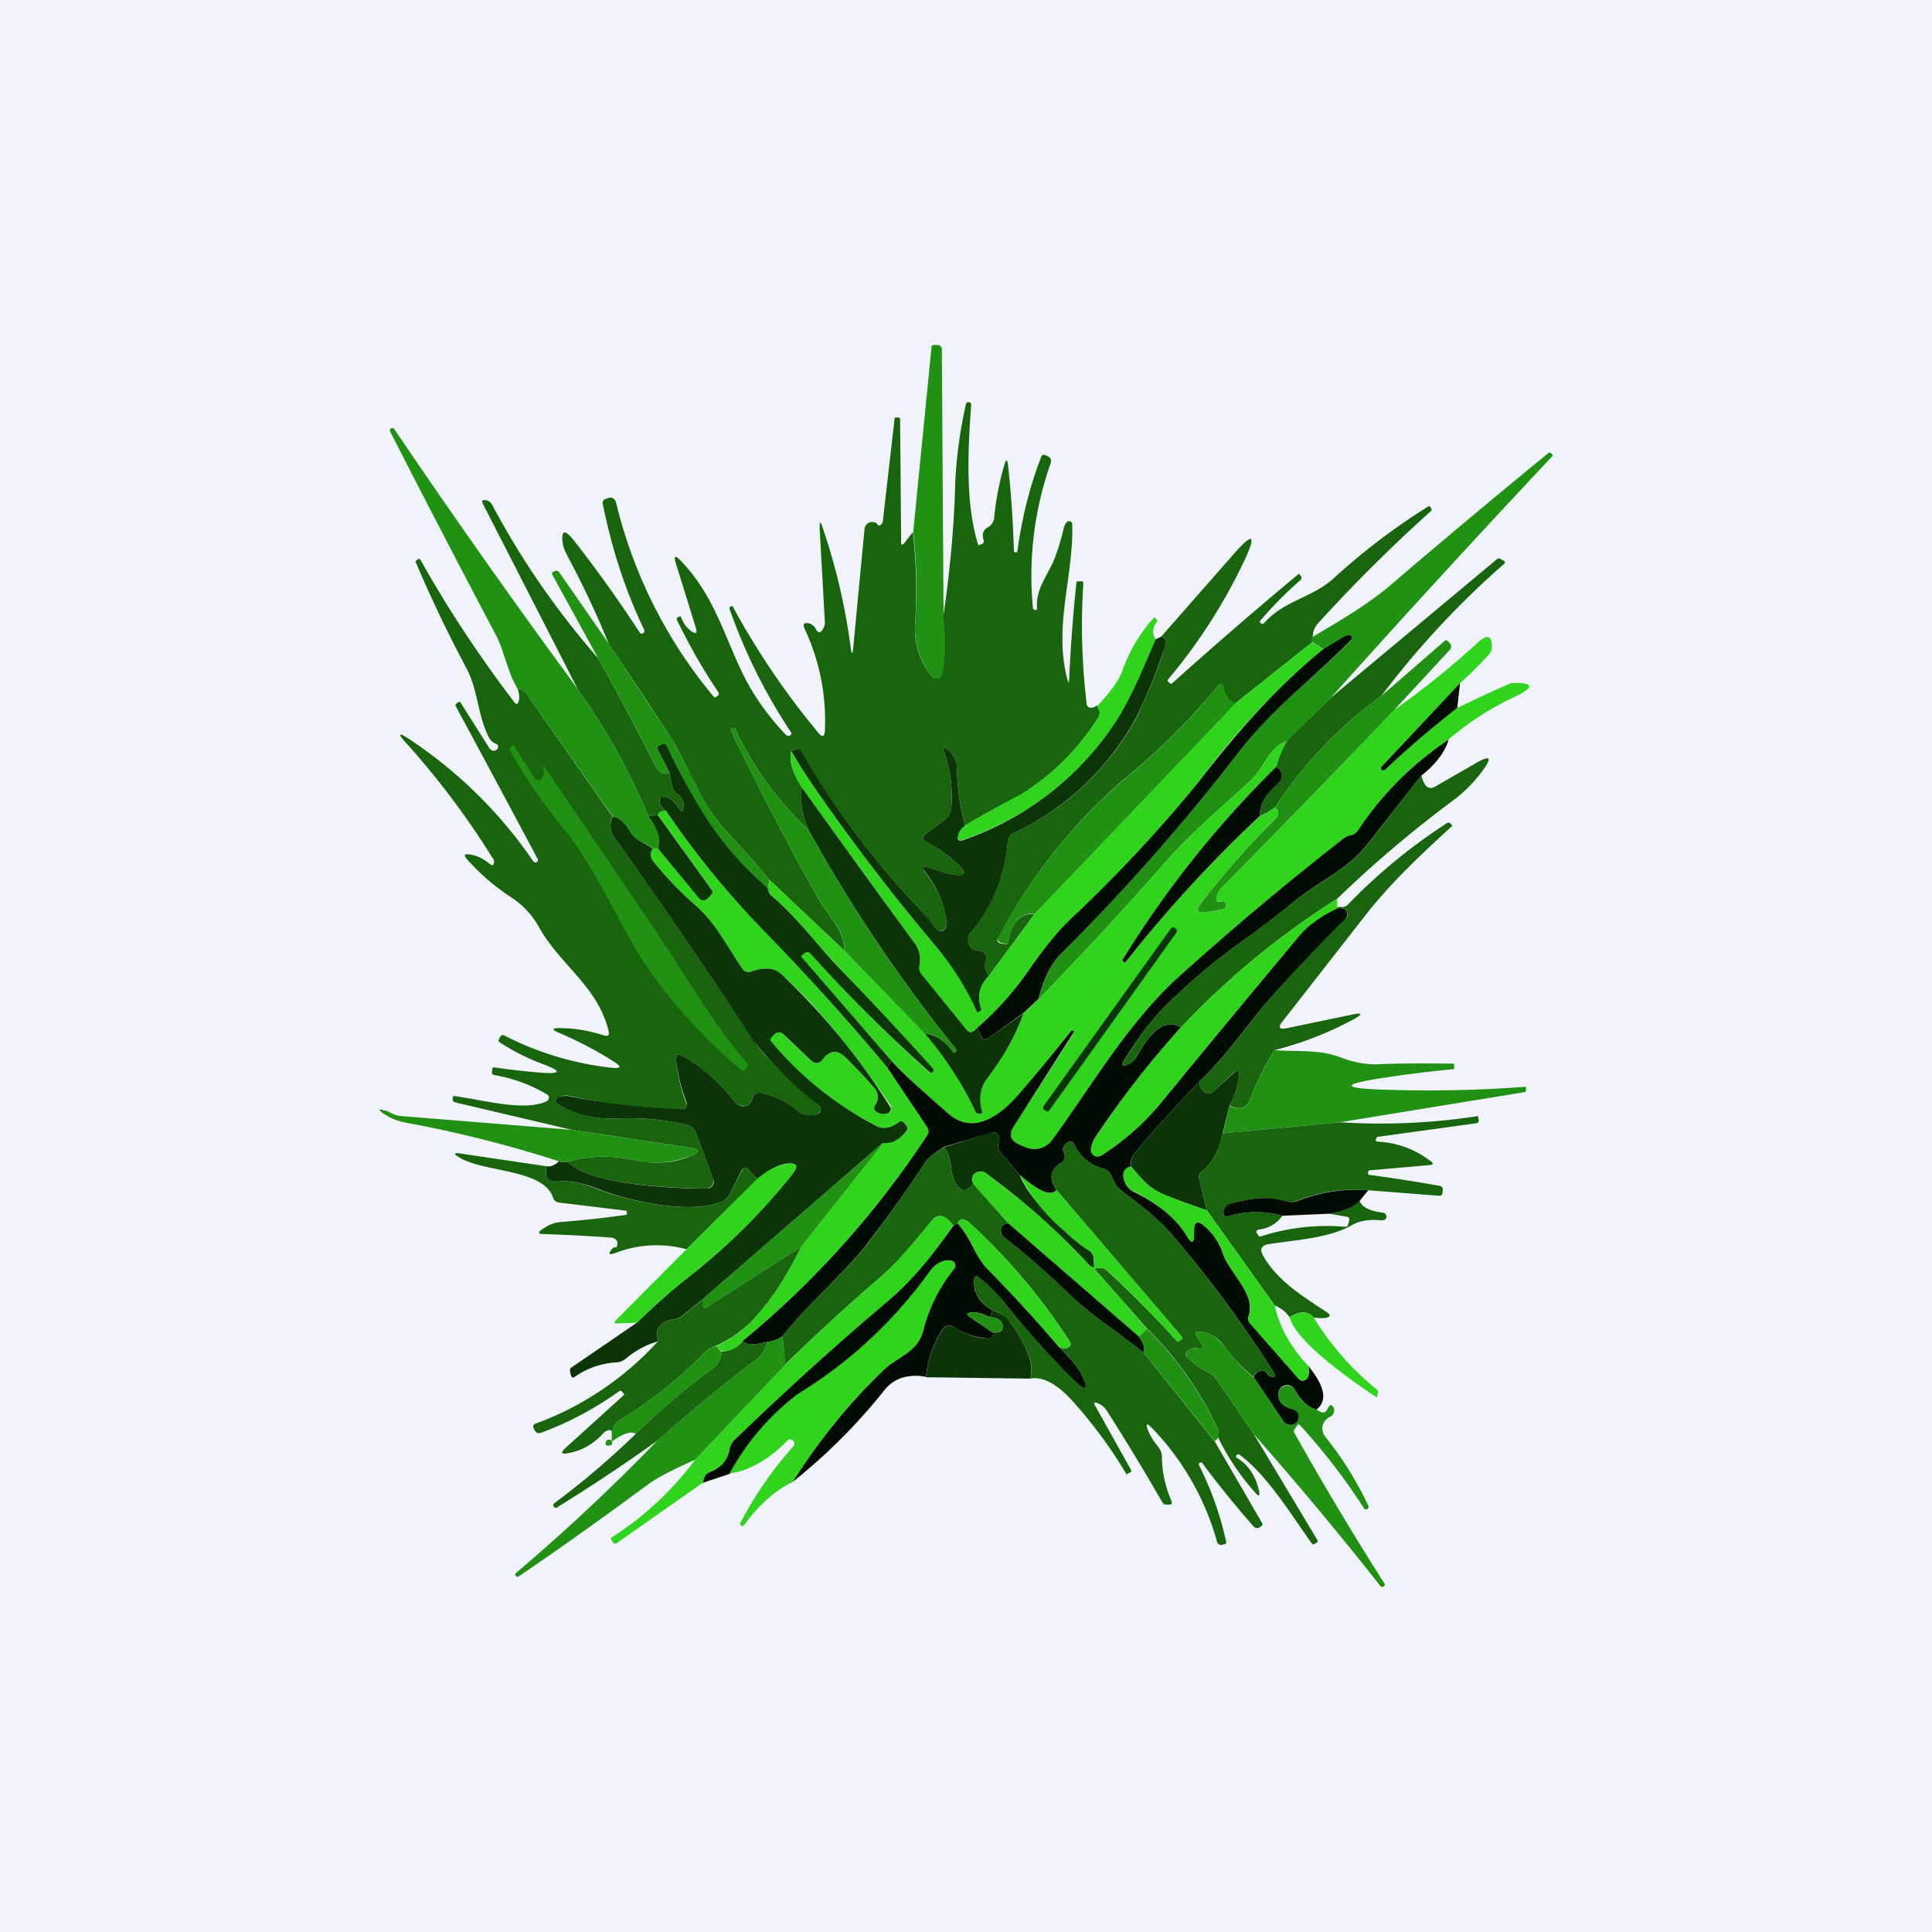 <svg width="56" height="56" viewBox="0 0 56 56" xmlns="http://www.w3.org/2000/svg"><path fill="#F0F3FA" d="M0 0h56v56H0z"/><path d="M27.35 17.89c.06.56.07 1 .03 1.3-.07.62-.26.66-.57.12a2.2 2.2 0 0 1-.28-1.27c.06-.86.04-1.74-.06-2.62l.53-5.35c0-.05.03-.07.08-.07h.1a.12.12 0 0 1 .12.12l.05 7.77Z" fill="#219113"/><path d="m31.8 20.46.05.11c.04.08.03.15-.02.23a7 7 0 0 1-2.25 2.24 32 32 0 0 0-1.61.89 7.16 7.16 0 0 1-.23-1.65.7.7 0 0 0-.27-.55c-.13-.1-.16-.08-.1.08.19.53.25 1.08.2 1.64a.44.44 0 0 1-.2.32l-.52.39c-.14.1-.13.19.02.26.3.15.58.34.84.58.36.33.3.44-.17.33-.21-.05-.42-.1-.63-.18-.18-.07-.21-.02-.1.13.36.45.57.94.63 1.48a.2.2 0 0 1-.1.2.12.12 0 0 1-.13.02.41.41 0 0 1-.16-.15c-.1-.14-.22-.3-.39-.48a23.87 23.87 0 0 1-3.45-4.6c-.04-.06-.13-.05-.27.03-.08.24.02.59.3 1.04-.05.44.02.85.2 1.24a9.42 9.42 0 0 1-2.12-2.92c-.02-.04-.05-.05-.1-.03-.03.02-.04.04-.03.08a86.05 86.05 0 0 0 2.43 4.68c.14.26.32.53.52.8.22.3.33.58.33.88L22.3 25.5c-.35-.42-.72-.85-1.11-1.26-.4-.41-.72-.87-.96-1.36-.4-.8-.65-1.3-.76-1.46-.6-.93-1.21-1.84-1.82-2.75-.34-.83-.71-1.63-1.12-2.4-.13-.24-.2-.4-.21-.47-.07-.44.04-.48.31-.14.67.85 1.3 1.74 1.91 2.67.03.04.06.05.1.02.04-.02.05-.05.03-.1-.53-1.1-.93-2.31-1.2-3.65a.11.11 0 0 1 .07-.13l.07-.03c.13-.04.21 0 .25.14a13.84 13.84 0 0 0 2.84 5.63h.04l.06-.04c.04-.03.04-.07.02-.11-.45-.66-.84-1.36-1.2-2.09-.01-.04 0-.06.03-.08l.08-.03c.06.18.16.33.3.43.14.1.19.07.14-.09l-.58-1.87c-.07-.22-.02-.25.14-.08.96 1 1.23 2.1 1.8 3.28.3.61.71 1.2 1.25 1.77.04.03.07.04.12.02l.02-.02c.02-.02.03-.04.01-.07a16.1 16.1 0 0 1-1.78-3.57c-.02-.04 0-.07.03-.08.04-.02.06-.01.07.02a22.4 22.4 0 0 0 2.47 3.64c.11.14.18.12.19-.06a6.27 6.27 0 0 0-.59-2.96c-.06-.13-.02-.18.13-.15a.3.3 0 0 1 .19.15c.07.14.15.14.22 0a.33.33 0 0 0 .05-.18l-.15-2.68c-.01-.27.02-.28.1-.02a18 18 0 0 1 .8 3.45c.03.18.05.18.07 0l.33-3.47a.22.22 0 0 1 .28-.18c.04 0 .08.03.1.07.03.03.06.03.09 0a.15.15 0 0 0 .06-.11l.34-2.96c0-.03.02-.04.04-.04h.08c.03.01.04.03.04.05l.03 3.53c0 .13.03.14.11.04l.23-.3c.1.87.12 1.75.07 2.61-.04.48.06.9.27 1.27.31.54.5.5.57-.11a6.6 6.6 0 0 0-.03-1.31c.18-1.22.3-2.43.34-3.63.02-.86.13-1.7.32-2.54.01-.04.04-.06.08-.05.05 0 .07.03.07.08-.09 1.23-.18 2.83.2 4.04 0 .01.01.02.03.02l.07-.03c.06-.02.08-.06.06-.12-.06-.16-.01-.29.13-.37a.36.36 0 0 0 .18-.3 8 8 0 0 1 .29-1.5c.05-.18.09-.18.11.02.09.8.14 1.62.17 2.46 0 .04.01.05.05.05.03 0 .05-.01.05-.04.13-.94.35-1.85.69-2.73.02-.05.06-.07.11-.05l.09.04a.15.15 0 0 1 .08.18 9.78 9.78 0 0 0-.52 4.21c0 .04.03.06.07.06.04 0 .06-.02.05-.05-.05-.6.36-1 .54-1.53a6.5 6.5 0 0 0 .24-.82c.06-.16.12-.2.2-.16a.1.1 0 0 1 .04.08c.04 1.51-.55 2.97-.14 4.5.03.1.04.1.05-.01.04-.9.11-1.84.21-2.8 0-.03.02-.04.04-.04h.08c.06-.01.08.01.08.07a19 19 0 0 0 .1 3.5c.01.05.04.07.08.09.05.02.12 0 .21-.06Z" fill="#18650E"/><path d="M16.76 20a18.3 18.3 0 0 1 2.03 3.65c.3.39.39.7.28.94a.36.36 0 0 1-.14 0l-.44-.25a.55.55 0 0 1-.2-.2.98.98 0 0 0-.53-.48l-2.51-3.56a.3.3 0 0 0-.17-.12l-.08-.02c-.3-.5-.38-1.1-.64-1.58a461.94 461.94 0 0 1-3.05-5.87c-.02-.04-.01-.07.02-.09.04-.02.07-.02.1.02a235.8 235.8 0 0 0 5.33 7.55Zm21.82.22-1.27 1.26c-.23.07-.43.25-.6.53-.18.29-.34.5-.47.62-.83.78-1.69 1.48-2.44 2.34-1.2 1.36-2.43 2.69-3.7 4 .15-.6.37-1.04.64-1.31a59 59 0 0 0 5.16-5.85c.99-1.3 2.18-2.14 3.28-3.27a.06.06 0 0 0 .01-.05c0-.05-.03-.08-.1-.08-.04 0-.1.01-.13.04l-.6.36-.33-.2c0-.08 0-.13.02-.15.77-.46 1.54-.9 2.22-1.47a274.6 274.6 0 0 1 4.6-3.85c.04-.03.07-.02.1.01.04.03.04.07 0 .1-2.16 2.3-4.29 4.62-6.39 6.97Z" fill="#219113"/><path d="M17.32 19.05c.56.99 1.1 2.01 1.64 3.08.14.28.28.36.44.25l.08.4c.02.1.07.17.15.23.14.1.2.22.18.38-.02.16-.07.17-.14.03a.62.62 0 0 0-.38-.32c-.14-.04-.2.01-.17.15.01.08.07.17.18.25-.12 0-.2.05-.23.13l-.28.02A18.3 18.3 0 0 0 16.76 20L14 14.61c-.05-.1-.02-.13.09-.11.08.01.15.07.2.18a23.52 23.52 0 0 0 3.02 4.37Zm20.73-.59c-.02.02-.02.07-.02.16l-2.23 1.77c-.18-.06-.3-.22-.34-.46-.02-.13-.08-.14-.16-.04-.83 1-1.73 1.89-2.69 2.67a15.57 15.57 0 0 0-3.7 4.68.1.1 0 0 0 .07.1l.16.03c.05 0 .08-.01.09-.07.08-.56.34-.83.76-.81l-1.33 1.8-.07-.15a.32.32 0 0 1-.02-.28.22.22 0 0 0-.01-.2.2.2 0 0 0-.17-.1c-.18 0-.28-.1-.32-.25a.31.31 0 0 1 .06-.27c.65-.8 1-1.68 1.08-2.62a.3.3 0 0 1 .17-.27 7.85 7.85 0 0 0 3.6-3.42c.32-.7.59-1.34.78-1.95.06-.19.03-.3-.1-.33l2.17-2.47c.48-.53.57-.47.28.18a15.92 15.92 0 0 1-2.25 3.53.05.05 0 0 0 0 .07l.07.06h.03a126.37 126.37 0 0 1 3.69-3.19l.05.06c.04.04.03.09-.01.13-.42.36-.8.75-1.16 1.17-.02.02-.02.05.01.07.03.03.07.03.1 0 .6-.67 1.38-.72 2.02-1.3a18.77 18.77 0 0 1 2.77-2.1l.05.07.02.05-.03.04a45.66 45.66 0 0 0-3.26 3.24.6.6 0 0 0-.16.4ZM15 19.96l.08.02a.3.3 0 0 1 .17.12l2.5 3.56c-.09.23-.07.45.07.63 1.33 1.86 2.67 3.83 4.04 5.9.23.35.85.97 1.87 1.85a.15.15 0 0 1 .05.16l-.05.07a.16.16 0 0 1-.08.04l-.12.02a.48.48 0 0 1-.4-.11c-.3-.27-.64-.44-1.04-.54-.15-.03-.25.03-.29.17-.04.16-.14.23-.3.2a.33.33 0 0 1-.2-.11c-.45-.57-.95-1-1.5-1.33-.15-.08-.22-.04-.2.13a4.64 4.64 0 0 0 .31 1.28.16.16 0 0 1-.16.14c-1.1-.04-2.2-.17-3.27-.4a.38.38 0 0 0-.14 0 16.57 16.57 0 0 0-.2.07.1.1 0 0 0-.02.12c0 .02.02.04.04.05.52.31 1.14.45 1.75.42a7.6 7.6 0 0 1 2 .18.38.38 0 0 1 .26.23l.5 1.35a.2.2 0 0 1-.1.24.2.2 0 0 1-.08.03c-.86 0-3.44-.1-4.03-.78.6-.17 1.2-.19 1.82-.06.6.13 1.22.14 1.77-.12.24-.11.23-.18-.03-.22l-3.44-.52-3.4-.8a.08.08 0 0 1-.04-.03.07.07 0 0 1-.02-.06l.01-.07c0-.02.02-.02.03-.02.72.08 2.03.47 2.68.15a.11.11 0 0 0 .07-.1.1.1 0 0 0-.06-.1 4.39 4.39 0 0 0-1.53-.56c-.04-.01-.07-.04-.06-.09l.01-.08c0-.04.03-.06.06-.05.43.06.86.11 1.31.15.64.05.66-.04.06-.26a6.25 6.25 0 0 1-1.22-.62c-.03-.02-.04-.05-.02-.08l.04-.08c.03-.05.07-.06.13-.03a8.9 8.9 0 0 0 3.1.93c.28.03.3-.03.06-.18-.5-.32-1.04-.6-1.6-.84-.2-.08-.2-.13.03-.13.42 0 .84.07 1.28.21.12.04.17 0 .14-.13-.32-1.3-1.4-1.9-2.02-3.01-.2-.36-.47-.64-.8-.86a6.3 6.3 0 0 1-1.27-1.09c-.12-.13-.1-.18.08-.15.2.03.38.12.55.26.1.08.14.06.14-.06a.16.16 0 0 0-.05-.11 23.3 23.3 0 0 0-2.54-3.37c-.2-.23-.17-.26.08-.1a13.1 13.1 0 0 1 3.65 3.58c.03.03.06.04.1.02.03-.03.04-.06.02-.1a743.3 743.3 0 0 0-2.37-4.42c-.02-.03 0-.06.02-.08l.08-.05.03.01.86 1.36.07.05h.08a.13.13 0 0 0 .08-.08c.02-.05 0-.1-.05-.12a.36.36 0 0 1-.2-.17c-.35-.67-.31-1.38-.68-2.06a38.33 38.33 0 0 1-1.46-3.06l.06-.05c.04-.03.06-.03.09.01.8 1.43 1.71 2.8 2.7 4.1.07.1.12.1.15-.02a.66.66 0 0 0-.04-.35Zm25.04.21a12.3 12.3 0 0 0-3.08 3.23c-.15.11-.3.2-.43.24-.04-.27.13-.59.5-.93.18-.17.17-.33-.03-.49.04-.21.14-.46.3-.74l1.28-1.26 4.82-4.02a.08.08 0 0 1 .09 0l.09.05c.05.03.06.06.01.1a25.35 25.35 0 0 0-3.55 3.82Z" fill="#18650E"/><path d="m17.66 18.68 1.82 2.75c.1.17.36.65.76 1.46.24.5.56.95.96 1.36.39.41.76.84 1.11 1.26l-.06.22a9.17 9.17 0 0 1-1.9-2.2c-.37-.6-.71-1.25-1.03-1.93-.02-.05-.05-.06-.1-.04l-.12.05c-.05.02-.06.05-.04.1l.34.67c-.16.11-.3.03-.44-.25a68.8 68.8 0 0 0-1.64-3.08L16 16.64v-.04l.07-.04c.06-.03.1-.02.14.03l1.46 2.1Z" fill="#219113"/><path d="M33.5 18.54c-.35.78-.65 1.55-1.1 2.3a8.66 8.66 0 0 1-4.48 3.5c-.13.06-.18.01-.15-.12.01-.08.08-.18.2-.3.52-.3 1.06-.6 1.6-.88a7 7 0 0 0 2.26-2.24.21.21 0 0 0 .02-.23l-.05-.1c.3-.33.61-.66.76-1.1a4.42 4.42 0 0 1 .9-1.48l.06.06c.03.02.03.05.01.08-.13.17-.14.34-.03.5Z" fill="#30D41C"/><path d="m30.1 28.96-.43.4-1.02.73c-.1.06-.16.04-.21-.06l-.12-.24a8.88 8.88 0 0 0 1.49-1.66c.44-.64.85-1.14 1.2-1.48a40.87 40.87 0 0 0 3.74-4c1.3-1.68 2.5-2.96 3.61-3.84l.6-.36a.25.25 0 0 1 .13-.04c.07 0 .1.03.1.08 0 .02 0 .04-.02.05-1.1 1.13-2.28 1.98-3.27 3.27a59.02 59.02 0 0 1-5.16 5.85c-.27.27-.49.7-.64 1.3Z" fill="#030C02"/><path d="M33.66 18.45c.13.03.16.14.1.33a17 17 0 0 1-.79 1.95 7.85 7.85 0 0 1-3.59 3.42.3.3 0 0 0-.17.27 4.63 4.63 0 0 1-1.08 2.62.31.31 0 0 0-.06.27c.04.16.14.24.31.25a.2.2 0 0 1 .18.1c.04.06.04.13.01.2-.03.1-.03.19.02.28l.07.15c-.27.28-.34.59-.22.93.02.05 0 .08-.04.1l-.07.03a.02.02 0 0 1-.03 0 7.98 7.98 0 0 0-1.16-1.9 60.2 60.2 0 0 1-3.57-4.67c-.2-.3-.42-.63-.63-1 .14-.08.23-.09.27-.04a23.8 23.8 0 0 0 3.45 4.61c.17.18.3.34.4.48.03.07.09.11.15.15.05.02.09.02.13-.01a.2.2 0 0 0 .1-.21 2.88 2.88 0 0 0-.62-1.48c-.12-.15-.1-.2.1-.13s.4.13.62.18c.47.1.53 0 .17-.33a3.62 3.62 0 0 0-.84-.58c-.15-.07-.16-.16-.02-.26l.52-.39a.46.46 0 0 0 .2-.32 3.8 3.8 0 0 0-.2-1.64c-.06-.16-.03-.18.1-.08a.7.7 0 0 1 .27.55c.01.57.09 1.12.23 1.65-.12.1-.19.2-.2.3-.03.12.02.17.15.12a8.66 8.66 0 0 0 4.48-3.52c.45-.74.75-1.51 1.1-2.3l.16-.08Z" fill="#0C3507"/><path d="m42.32 19.8-2.27 2.42a.06.06 0 0 0-.02.07l.03.03c.03.02.07.01.1-.02a27.6 27.6 0 0 1 2.08-1.78 39.2 39.2 0 0 1 1.56-.72c.67-.02.7.11.1.4-.69.32-1.32.73-1.91 1.23a9.38 9.38 0 0 0-2.63 2.64.3.3 0 0 1-.17.13.56.56 0 0 0-.28.13 87.73 87.73 0 0 0-4.84 4.07c-1.43 1.34-2.44 3.09-3.57 4.64a.64.64 0 0 1-.76.22l-.16-.07c-.3-.12-.36-.31-.18-.58.55-.83 1.12-1.72 1.72-2.67.01-.02 0-.04-.01-.05-.03-.03-.06-.02-.08 0-.47.6-.95 1.18-1.43 1.76-.57.66-1.36 1.28-2.11.63a24.37 24.37 0 0 1-1.65-1.53l-2.6-2.99c-.02-.03-.02-.05.01-.07l.06-.05c.07-.06.13-.06.19 0a43.52 43.52 0 0 0 3.44 3.44c.04.03.07.03.1 0 .03-.04.04-.07 0-.1a99.88 99.88 0 0 0-2.77-2.99c-.52-.53-1.18-1.42-1.9-2.03-.06-.04-.1-.12-.12-.23l.06-.22 2.16 2.04 2.34 2.4c.57.67 1.06 1.43 1.47 2.28.02.05.05.07.1.07.07 0 .1-.04.08-.1-.09-.34-.05-.67.16-.95.45-.57.8-1.2 1.05-1.88l.43-.4c1.27-1.31 2.5-2.64 3.7-4 .75-.86 1.61-1.56 2.44-2.34.13-.13.29-.33.47-.62.17-.28.37-.46.6-.53a2.3 2.3 0 0 0-.31.74 29.68 29.68 0 0 0-4.45 5.58c-.02.03-.01.06.02.08.03.02.05.02.07-.01a38.31 38.31 0 0 1 3.9-4.23c.13-.05.27-.13.42-.24.04.03.06.06.08.1a.19.19 0 0 1-.05.2c-.76.76-1.48 1.58-2.16 2.46-.18.23-.12.32.17.27l.42-.07c.11-.02.14-.08.1-.19-.03-.04-.06-.05-.1-.04-.14.03-.2-.02-.15-.16.04-.1.1-.2.17-.27 1.7-1.71 3.35-3.42 4.98-5.13a24 24 0 0 0 2.42-1.95c.29-.26.42-.2.4.2 0 .05-.08.16-.24.32-.23.24-.45.46-.68.66Z" fill="#30D41C"/><path d="M38.36 18.8a22.71 22.71 0 0 0-3.61 3.85 40.87 40.87 0 0 1-3.73 4c-.36.34-.77.84-1.21 1.48a8.87 8.87 0 0 1-1.6 1.76c-.08.05-.15.03-.2-.04l-1.3-1.6a.3.3 0 0 1-.06-.26.79.79 0 0 0-.13-.64 501.4 501.4 0 0 1-3.28-4.53c-.28-.45-.38-.8-.3-1.04.21.37.42.7.63 1a60.19 60.19 0 0 0 3.57 4.67 7.98 7.98 0 0 1 1.19 1.9l.07-.03c.04-.02.06-.05.04-.1-.12-.34-.05-.65.22-.93l1.33-1.8 5.81-6.1 2.23-1.77.33.19Z" fill="#30D41C"/><path d="M40.42 20.57a384.9 384.9 0 0 1-4.98 5.13.69.69 0 0 0-.17.27c-.04.14 0 .2.15.16.04-.01.07 0 .1.04.04.1.01.17-.1.19l-.42.07c-.3.05-.35-.04-.17-.27.68-.88 1.4-1.7 2.16-2.45a.2.2 0 0 0 .05-.2.24.24 0 0 0-.08-.11 12.3 12.3 0 0 1 3.08-3.23l1.84-1.6a.06.06 0 0 1 .07 0l.07.07a.14.14 0 0 1 0 .2l-1.6 1.73Zm-4.62-.17L30 26.48c-.43-.02-.68.25-.76.81 0 .06-.04.08-.1.07l-.15-.04a.1.1 0 0 1-.06-.13 15.57 15.57 0 0 1 3.7-4.64 19.5 19.5 0 0 0 2.68-2.67c.08-.1.14-.09.16.04.05.24.16.4.34.46Z" fill="#219113"/><path d="m42.32 19.8-.08.72c-.72.56-1.41 1.15-2.08 1.78-.03.03-.07.04-.1.02a.04.04 0 0 1-.03-.03c0-.02 0-.05.02-.07l2.27-2.42Z" fill="#030C02"/><path d="M23.44 24.06a42.58 42.58 0 0 0 4.25 6.32c.03.03.04.06.02.1-.03.05-.06.05-.1 0-.22-.32-.49-.5-.8-.52l-2.34-2.41c0-.3-.1-.59-.33-.88a7.4 7.4 0 0 1-.52-.8 86.05 86.05 0 0 1-2.43-4.68c-.01-.04 0-.06.03-.08.05-.02.08-.01.1.03a9.42 9.42 0 0 0 2.12 2.92Z" fill="#219113"/><path d="M41.99 21.43c-.1.36-.36.71-.79 1.05l-1.53 1.95c-.61.79-1.42 1.1-2.17 1.71-.5.41-1.05.83-1.64 1.25-.72.52-1.4 1.1-2.05 1.74-.44.44-.85.98-1.24 1.63-.06.11-.04.15.09.11.12-.04.23-.14.33-.32.43-.76.84-1.01 1.24-.77a28.11 28.11 0 0 0-2.47 3.17.79.79 0 0 0-.13.36.19.19 0 0 0 .09.18.2.2 0 0 0 .2 0 7.3 7.3 0 0 0 1.8-1.61c1.27-1.55 2.59-3.14 3.95-4.77.25-.3.61-.55 1.08-.78.12-.02.2 0 .23.02a.21.21 0 0 1 0 .31c-.75.75-1.5 1.53-2.23 2.36-.5.56-1.22 1.62-1.99 2.33-.84.88-1.49 1.6-1.93 2.16-.04.06-.06.16-.05.3-.22.06-.27.22-.16.49.05.1.14.2.25.25.73.35 1.25.79 1.54 1.29.13.21.2.2.2-.05v-.14c0-.24.1-.28.28-.13.26.21.45.49.56.82.2.57.97 1.18.74 1.81a.2.2 0 0 0 .04.2l1.41 1.61a.16.16 0 0 0 .12.06.16.16 0 0 0 .12-.06c.06-.07.08-.2.04-.37.49.6.56 1.01.24 1.27-.24-.06-.44-.25-.62-.56a.25.25 0 0 0-.48.1c-.02.22.13.38.45.46a.2.2 0 0 1 .14.22c-.02.14-.1.21-.2.22a.27.27 0 0 1-.27-.13l-.84-1.25c.03-.1.1-.17.22-.18.08-.02.14.01.18.08.02.04.06.07.1.08.12.02.15-.02.09-.11a35.8 35.8 0 0 0-2.88-3.91c-.46-.55-1-.95-1.55-1.37a.7.7 0 0 1-.21-.26l-.1-.21a.3.3 0 0 0-.2-.16 1.3 1.3 0 0 1-.85-.7c-.05-.1-.12-.12-.2-.06-.12.08-.16.18-.1.3.05.13.02.23-.1.3-.3.19-.34.44-.12.77-.14.2-.5.06-1.06-.43L29 33.4a.29.29 0 0 1-.05-.3.21.21 0 0 0 0-.16c-.04-.1-.11-.14-.22-.1l-1.36.4c-.28.18-.46.32-.53.42-.52.8-1.08 1.58-1.67 2.35-.69.89-1.71 1.75-2.49 2.72a.76.76 0 0 1-.43.16c-.36.1-.6.1-.73-.02a26.7 26.7 0 0 0 5.35-5.96.2.2 0 0 0 0-.24l-1.15-1.72.12-.2c.32.35.88.86 1.65 1.53.75.65 1.54.03 2.1-.63a58 58 0 0 0 1.44-1.75c.02-.03.05-.04.08-.02.02.02.02.04 0 .06l-1.7 2.67c-.19.27-.13.46.17.58l.16.07a.64.64 0 0 0 .76-.22c1.13-1.55 2.14-3.3 3.57-4.64a87.7 87.7 0 0 1 4.84-4.07.6.6 0 0 1 .28-.13.3.3 0 0 0 .17-.13A9.38 9.38 0 0 1 42 21.43Z" fill="#030C02"/><path d="M22.25 25.73c.02.11.06.2.11.23.73.61 1.39 1.5 1.9 2.03a98.8 98.8 0 0 1 2.78 2.98c.03.04.03.07 0 .1-.03.04-.06.04-.1 0a43.52 43.52 0 0 1-3.44-3.42c-.06-.07-.12-.07-.19-.01l-.06.05c-.03.02-.03.04 0 .07l2.59 2.99-.12.2a66.54 66.54 0 0 0-3.58-3.96c-1.05-1.09-2-2.25-2.84-3.49-.11-.08-.17-.17-.18-.25-.02-.14.03-.19.17-.15.15.04.28.15.38.32.07.14.12.13.14-.03.02-.16-.04-.28-.18-.38a.36.36 0 0 1-.15-.23l-.08-.4-.34-.67c-.02-.05 0-.08.04-.1l.12-.05c.05-.02.08 0 .1.04.32.68.66 1.32 1.04 1.93a9.17 9.17 0 0 0 1.89 2.2Z" fill="#0C3507"/><path d="M15.74 22.5c.02-.05.03-.1.02-.16-.04-.15 0-.16.08-.03l3.2 4.72c.86 1.29 1.6 2.6 2.62 3.79.03.04.03.08 0 .12l-.07.07a.1.1 0 0 1-.07.03 14.92 14.92 0 0 1-2.88-3.18c-.83-1.33-1.41-2.78-2.43-4a15.2 15.2 0 0 1-1.44-2.13l.06-.1c.03-.04.05-.04.08 0l.56.88c.1.15.19.15.27-.01Z" fill="#219113"/><path d="M38.76 26.05a23.38 23.38 0 0 0-4.53 3.73c-.4-.24-.81.01-1.24.77-.1.18-.21.28-.33.32-.12.04-.15 0-.09-.1.39-.66.8-1.2 1.24-1.64.65-.64 1.33-1.22 2.05-1.74.59-.42 1.13-.84 1.64-1.25.75-.6 1.56-.92 2.17-1.7l1.53-1.96c.08.31.2.42.38.33l1.2-.69c.41-.24.48-.17.2.21a4.1 4.1 0 0 1-.9.9 34.02 34.02 0 0 0-3.32 2.82Z" fill="#18650E"/><path d="M36.53 23.64a38.3 38.3 0 0 0-3.89 4.23c-.02.03-.04.03-.07.01-.03-.02-.04-.05-.02-.08A29.68 29.68 0 0 1 37 22.22c.2.16.21.32.03.5-.37.33-.54.65-.5.92Z" fill="#030C02"/><path d="M23.24 22.82c1.08 1.51 2.17 3.02 3.28 4.53.13.19.18.4.13.64a.3.3 0 0 0 .06.25l1.3 1.6c.05.08.13.1.2.05a.4.4 0 0 0 .11-.1l.12.24c.05.1.12.12.21.06l1.02-.72c-.25.68-.6 1.3-1.05 1.88-.21.28-.25.61-.16.94.02.07 0 .1-.08.1a.11.11 0 0 1-.1-.06 10.3 10.3 0 0 0-1.47-2.27c.31.03.58.2.8.52.04.05.07.05.1 0 .02-.04.01-.07-.02-.1a43.4 43.4 0 0 1-4.25-6.32c-.18-.39-.25-.8-.2-1.24Z" fill="#0C3507"/><path d="M19.3 23.5c.84 1.24 1.79 2.4 2.85 3.49a66.54 66.54 0 0 1 3.57 3.96l1.15 1.72a.2.2 0 0 1 0 .24 26.7 26.7 0 0 1-5.35 5.96c-.13.2-.33.3-.6.3l-.16-.15a3.5 3.5 0 0 0 1.03-.73c.52-.56 1-1.27 1.43-2.15l2.37-3.01c.27.02.5-.1.7-.36a.1.1 0 0 0 0-.11l-.07-.1c-.06-.07-.12-.08-.2-.02-.16.13-.4.21-.6.1a9.96 9.96 0 0 1-3.06-2.43.1.1 0 0 1 0-.15l.06-.05c.1-.11.2-.11.3-.01l.8.76a.2.2 0 0 0 .17.06.2.2 0 0 0 .14-.09c.22-.3.45-.32.7-.06.27.27.53.55.79.84.15.17.17.34.05.52-.06.09-.04.16.06.21.11.07.22.07.32.02a.14.14 0 0 0 .08-.1.15.15 0 0 0-.02-.12c-1.17-1.72-2.24-3-3.2-3.83-.19-.16-.47-.18-.83-.05-.11.04-.2.01-.27-.09-.4-.59-.78-1.33-1.32-1.8A9.91 9.91 0 0 1 18.96 25c-.12-.15-.13-.29-.03-.4l.14-.01L20.24 26c.08.1.18.11.27.02l.1-.08c.05-.05.06-.1.01-.17l-1.55-2.15c.03-.08.1-.12.23-.13Z" fill="#30D41C"/><path d="M17.76 23.66c.2.06.39.22.53.48.05.08.12.15.2.2l.44.26c-.1.11-.09.25.03.4.35.43.76.86 1.23 1.27.54.47.92 1.21 1.32 1.8.07.1.16.13.27.09.36-.13.64-.11.84.05a19.63 19.63 0 0 1 3.2 3.9.15.15 0 0 1-.02.1.15.15 0 0 1-.05.05.33.33 0 0 1-.32-.02c-.1-.05-.12-.12-.06-.21.12-.18.1-.35-.05-.52-.26-.3-.52-.57-.79-.84-.25-.26-.48-.24-.7.06a.2.2 0 0 1-.3.03l-.8-.76c-.1-.1-.21-.1-.3 0l-.06.06a.1.1 0 0 0 0 .15 9.96 9.96 0 0 0 3.04 2.43c.21.11.45.03.62-.1.07-.06.13-.05.19.02l.07.1c.02.04.02.07 0 .1-.2.27-.43.4-.7.37l-5.2 4.51-.6.49a.52.52 0 0 1-.25.11c-.42.06-.57.28-.46.64-.34.09-.65.26-.94.5a.45.45 0 0 1-.28.11 2.3 2.3 0 0 0-1.23.44.08.08 0 0 1-.08-.06l-.03-.13c0-.04 0-.07.04-.1l1.9-1.3c.47-.46.96-.9 1.48-1.31a18.07 18.07 0 0 0 3.03-3c.19-.24.13-.33-.17-.3-.26.04-.54.19-.85.45l-.26-.28c-.07-.08-.14-.07-.19.02l-.35.7a.46.46 0 0 1-.25.22c-.92.37-2.7-.03-3.6-.39a3.07 3.07 0 0 0-1.27-.22c-.12 0-.19-.05-.2-.17l-.01-.26c.12.03.25-.01.38-.14.05.03.14.04.26.01.6.68 3.17.79 4.03.78a.2.2 0 0 0 .2-.18.2.2 0 0 0-.02-.09l-.5-1.35a.37.37 0 0 0-.27-.23 7.43 7.43 0 0 0-2-.18c-.6.03-1.22-.1-1.74-.42a.1.1 0 0 1-.05-.1.1.1 0 0 1 .08-.1l.15-.03c.04-.01.1-.01.14 0a20.65 20.65 0 0 0 3.34.38.16.16 0 0 0 .08-.2 4.64 4.64 0 0 1-.3-1.21c-.02-.17.05-.21.2-.13.55.32 1.05.76 1.5 1.33.05.06.12.1.2.12.16.02.26-.05.3-.2.04-.15.14-.21.29-.18.4.1.75.27 1.05.54a.47.47 0 0 0 .39.1l.12-.01a.16.16 0 0 0 .13-.11.15.15 0 0 0-.05-.16 12.16 12.16 0 0 1-1.88-1.85 181.6 181.6 0 0 0-4.03-5.9c-.14-.18-.16-.4-.06-.63Z" fill="#0C3507"/><path d="m19.07 23.63 1.55 2.15c.05.06.04.12-.02.17l-.08.08c-.1.1-.2.08-.28-.02l-1.17-1.42c.1-.24.01-.55-.28-.94l.28-.02Z" fill="#0C3507"/><path d="M36.94 30.44c-.27.42-.5.9-.73 1.47-.1.22-.28.27-.57.13.15-.27.24-.55.27-.84.03-.19-.03-.22-.17-.09l-.56.52a.2.2 0 0 1-.22.05c-.11-.04-.18-.15-.2-.33.77-.71 1.5-1.77 1.99-2.33a43.4 43.4 0 0 1 2.29-2.43.21.21 0 0 0-.06-.24c-.03-.03-.11-.04-.23-.02l.02-.04a.7.7 0 0 1 .1 0 .24.24 0 0 0 .2-.07c.85-.88 1.8-1.67 2.87-2.36a.07.07 0 0 1 .09 0l.07.07-.03.03c-.87.8-1.75 1.62-2.47 2.54l-2.42 3.1c-.15.18-.1.25.13.2l1.92-.4c.25-.05.27-.01.05.12a10 10 0 0 1-2.34.92Z" fill="#18650E"/><path d="M38.76 26.05v.28c-.48.23-.84.49-1.09.78a653.6 653.6 0 0 0-3.95 4.77 7.38 7.38 0 0 1-1.8 1.61.19.19 0 0 1-.3-.18.79.79 0 0 1 .14-.36 28.1 28.1 0 0 1 2.47-3.17 23.39 23.39 0 0 1 4.53-3.73Z" fill="#30D41C"/><path d="m34.08 26.92-.04-.03a.08.08 0 0 0-.1.02l-3.69 5.15a.08.08 0 0 0 .02.11l.04.03c.03.02.08.02.11-.02l3.68-5.15a.08.08 0 0 0-.02-.11Z" fill="#0C3507"/><path d="M36.94 30.44c.69.05 1.3-.03 1.92.21.37.14.7.2 1.01.2.7-.03 1.45-.03 2.23-.02.04 0 .06.02.05.05v.09s0 .02-.03.02c-.72.07-1.44.16-2.14.27-1.07.17-1.07.28.02.32a37.46 37.46 0 0 0 4.23-.08v.08c.01.04 0 .07-.06.08l-5.34.87-3.38.32.19-.8c.29.13.48.08.57-.14.22-.56.47-1.05.73-1.47Z" fill="#219113"/><path d="m35.64 32.04-.2.81c-.1.5-.3.87-.6 1.1a.2.2 0 0 0-.08.23l.22.9c-.47-.16-.9-.31-1.27-.47-.42-.17-.64-.47-.93-.8 0-.14.01-.24.05-.3.44-.56 1.09-1.28 1.93-2.16.02.18.09.29.2.33a.2.2 0 0 0 .22-.05l.57-.52c.13-.13.19-.1.16.09-.03.29-.12.57-.27.84Z" fill="#0C3507"/><path d="m16.58 32.75 3.44.52c.26.04.27.11.03.22a2.8 2.8 0 0 1-1.77.12 3.78 3.78 0 0 0-1.82.06c-.12.03-.2.02-.26-.01a35.54 35.54 0 0 0-4.44-1.12 1.68 1.68 0 0 1-.67-.28c-.13-.1-.12-.12.03-.08.09.02.17.05.25.1a.7.7 0 0 0 .27.07l4.94.4Z" fill="#219113"/><path d="M39.66 34.5c-.7-.06-1.4.04-2.08.31-.1.04-.2.04-.3.01a2.68 2.68 0 0 0-1.66.1.21.21 0 0 0-.14.15c-.05.16 0 .22.17.17a2.75 2.75 0 0 1 1.52 0 .95.95 0 0 1-.69.4c-.06.02-.08.05-.05.1l.05.08.02.02h.04a6.2 6.2 0 0 1 2.46-.28c.04 0 .06-.02.07-.05l.04-.14a.08.08 0 0 0-.06-.1l-.52-.09c.41-.07.7-.2.88-.37.07.18.29.29.67.34.07.01.1.05.11.12 0 .03-.01.05-.05.08a.18.18 0 0 1-.12.02c-.33-.03-.61.01-.85.15-.65.37-1.63.42-2.38.54-.23.03-.29.15-.17.35.42.73 1.14 1.16 1.83 1.62.13.08.12.14-.03.17-.1.01-.2.01-.34-.01-.16-.19-.4-.2-.7-.01a.97.97 0 0 0-.43-.34l-1.97-2.76-.22-.9a.2.2 0 0 1 .08-.23c.3-.23.5-.6.6-1.1l3.4-.32a18.55 18.55 0 0 0 4-.18v.01l.02.1c.01.06-.02.1-.09.1l-2.82.39a.09.09 0 0 0-.05.03.09.09 0 0 0-.02.07c0 .03.02.04.04.04.58.03 1.1.22 1.55.57.09.06.08.1-.03.11l-1.7.15a.08.08 0 0 0-.09.05l.01.08a50.46 50.46 0 0 1 2.06.32c.07.01.1.05.1.12l-.01.09c0 .05-.04.08-.1.08l-2.05-.16Z" fill="#18650E"/><path d="M29.56 34.06c.17.44.6.97 1.28 1.6.3.28.53.47.72.58a.29.29 0 0 1 .14.22l.02.32c.04-.02.02-.03-.04-.05a.17.17 0 0 1-.1-.05 20.66 20.66 0 0 0-3-2.67.26.26 0 0 0-.27-.03c-.12.06-.16.16-.1.33-.2.27-.38.25-.54-.08-.16-.32-.04-.61-.3-.98l1.36-.42c.1-.03.18 0 .22.11.02.05.02.1 0 .16a.29.29 0 0 0 .05.3l.56.66Z" fill="#0C3507"/><path d="M36.34 39.92a5.54 5.54 0 0 1-.93-1 .93.93 0 0 0-.57-.31c-.19-.04-.23.02-.12.18l.08.12c.1.14.06.2-.11.17a.3.3 0 0 0-.24.06c-.1.08-.1.15 0 .24a2 2 0 0 0 .58.4c.1.05.17.12.23.2l1.09 1.6 1.83 3.05a.06.06 0 0 1-.02.09l-.07.04a.04.04 0 0 1-.03 0 .03.03 0 0 1-.02 0c-.57-.78-1.3-2.01-2.12-2.6a.08.08 0 0 0-.08.02c-.02.04-.02.06.02.08.32.2.53.51.63.94.04.17 0 .19-.11.06a6.95 6.95 0 0 1-1.07-1.59v-.13c.01-.05 0-.1-.02-.14a9.85 9.85 0 0 0-2.05-2.9l-1.52-1.72c.15-.06.28-.04.38.06a31.37 31.37 0 0 1 2.02 2.04.1.1 0 0 0 .06-.01l.07-.05c.03-.02.03-.05.01-.07l-3.64-4.26c-.22-.33-.18-.58.12-.77.12-.07.15-.17.1-.3-.06-.12-.02-.22.1-.3.08-.06.15-.04.2.06.18.35.46.59.85.7a.3.3 0 0 1 .2.16l.1.21c.05.1.12.19.21.26.55.42 1.09.82 1.55 1.37 1.04 1.23 2 2.54 2.88 3.9.06.1.03.14-.08.12a.15.15 0 0 1-.1-.08c-.05-.07-.1-.1-.19-.08-.12.01-.2.07-.22.18Z" fill="#18650E"/><path d="m25.6 33.13-2.38 3.01-2.72 1.74c-.1.06-.14.03-.14-.08 0-.04 0-.1.03-.16l5.2-4.51Z" fill="#219113"/><path d="M27.37 33.25c.26.37.14.66.3.98.16.33.34.35.54.08l1.02 1.15c-.11.02-.17.05-.19.09a.25.25 0 0 0 .07.32c.64.5 1.27 1.04 1.87 1.63.66.64 1.43 1.11 2.16 1.7l2.07 2.58 1.38 2.38v.05l-.06.05a.13.13 0 0 1-.1.03.14.14 0 0 1-.09-.04c-.5-.57-1-1.18-1.49-1.84-.02-.03-.04-.03-.07-.01-.04.02-.04.04-.02.08.35.7.61 1.43.78 2.2.01.04 0 .07-.05.08l-.08.02a.1.1 0 0 1-.08-.02.1.1 0 0 1-.05-.06 7.72 7.72 0 0 0-1.92-3.34c-.12-.11-.15-.1-.1.06.07.18.17.35.3.5.08.1.12.2.12.3 0 .44.1.88.28 1.3.02.06 0 .08-.05.09h-.11a.1.1 0 0 1-.1-.05c-.52-.9-1.06-1.8-1.62-2.67a.54.54 0 0 0-.27-.22c-.1-.04-.12-.01-.07.07l1.04 1.86c.02.04.02.06-.01.07l-.1.06h-.02a13.3 13.3 0 0 0-1.58-2.14c-.44-.48-.85-.7-1.21-.63.13-.38-.07-.93-.58-1.64a1.1 1.1 0 0 0-.51-.34c-.36-.2-.53-.48-.54-.85 0-.14.06-.17.17-.08.25.19.48.4.67.65.67.85 1.36 1.62 2.07 2.32.34.33.41.28.22-.15-.1-.22-.32-.5-.67-.83.12.05.22.05.28.01.07-.04.08-.1.04-.16a17.4 17.4 0 0 0-2.88-3.42c-.19-.17-.31-.17-.37-.01l-.13.06c-.23-.3-.43-.36-.61-.15-.5.6-.96 1.19-1.56 1.7-.93.8-1.82 1.62-2.7 2.48l-.08-.82c.78-.97 1.8-1.83 2.5-2.72.58-.77 1.14-1.55 1.66-2.35.07-.1.25-.24.53-.41Zm-11.55.55.01.26c.01.12.08.17.2.17a3 3 0 0 1 1.27.23c.9.35 2.68.75 3.6.38.1-.04.2-.11.25-.22l.36-.7c.04-.09.1-.1.18-.02l.26.28-2.05 2.03a3.3 3.3 0 0 0-2.04.1c-.22.08-.25.04-.1-.13a.08.08 0 0 1 .08-.02.04.04 0 0 0 .04-.03c.05-.16-.02-.25-.2-.26a49.7 49.7 0 0 0-1.92-.1c-.16 0-.18-.05-.04-.14.18-.13.36-.2.55-.21a30.27 30.27 0 0 0 1.9-.21v-.08c0-.03-.02-.04-.04-.04l-1.9-.23a.21.21 0 0 1-.2-.15c-.3-.85-2.02-.71-2.75-1.18-.13-.08-.12-.12.03-.1l2.5.37Z" fill="#18650E"/><path d="m18.45 38.34-.57.02c-.08 0-.09-.03-.03-.09l2.05-2.06 2.05-2.04c.31-.25.6-.4.85-.43.3-.04.36.05.17.29a18.07 18.07 0 0 1-3.03 3c-.52.41-1.01.85-1.49 1.31Zm14.33-4.53c.3.33.51.63.93.8.37.16.8.31 1.27.47l1.97 2.76c.14.64.47 1.22.97 1.75.04.17.02.3-.04.37a.16.16 0 0 1-.24 0l-1.41-1.6a.2.2 0 0 1-.04-.2c.23-.64-.54-1.25-.74-1.82a1.8 1.8 0 0 0-.56-.82c-.18-.15-.27-.1-.28.13v.14c0 .25-.07.26-.2.05-.3-.5-.8-.94-1.54-1.3a.5.5 0 0 1-.25-.24c-.11-.27-.06-.43.16-.49Zm-1.06 2.97 1.52 1.73a.63.63 0 0 1-.24.22l-3.77-3.27-1.02-1.15c-.06-.17-.02-.27.1-.33.1-.04.18-.03.26.03 1.1.8 2.1 1.68 3.01 2.67.03.03.06.05.1.05.06.02.08.03.04.05Z" fill="#30D41C"/><path d="M29.56 34.06c.57.49.92.63 1.06.43l3.64 4.26c.02.02.02.05 0 .07l-.08.05a.1.1 0 0 1-.06.01 31.37 31.37 0 0 0-2.01-2.04c-.11-.1-.24-.12-.39-.06l-.02-.32a.29.29 0 0 0-.14-.22 4.9 4.9 0 0 1-.72-.57 5.1 5.1 0 0 1-1.28-1.61Z" fill="#30D41C"/><path d="m39.66 34.5-.25.31c-.18.18-.47.3-.88.37l-1.36.06a2.75 2.75 0 0 0-1.52 0c-.16.05-.22-.01-.17-.17a.21.21 0 0 1 .14-.16c.6-.2 1.15-.24 1.66-.09.1.03.2.03.3 0a4.61 4.61 0 0 1 2.08-.32Z" fill="#030C02"/><path d="M27.63 35.52c-.57.81-1.1 1.52-1.89 2.19a88.33 88.33 0 0 0-4.44 4.02.46.46 0 0 0-.15.27c-.05.31-.24.54-.57.67-.1.04-.15.1-.18.2l-.03.11-2.51 1.76a.06.06 0 0 1-.05 0 .06.06 0 0 1-.03-.02l-.05-.07c-.03-.04-.03-.07.02-.1a9.13 9.13 0 0 0 2.4-2.24l2.62-2.76a55.1 55.1 0 0 1 2.69-2.48c.6-.51 1.05-1.1 1.56-1.7.18-.2.38-.16.61.15Zm3.07 3.52a51.11 51.11 0 0 0-2.06-2.24 2.6 2.6 0 0 1-.44-.66 3.47 3.47 0 0 0-.44-.68c.06-.16.18-.16.37.01a17.4 17.4 0 0 1 2.88 3.42c.04.07.03.12-.04.16-.06.04-.16.04-.28-.01Z" fill="#30D41C"/><path d="M27.76 35.46c.17.2.31.43.44.68.13.27.28.5.44.66.7.72 1.4 1.47 2.05 2.24.35.34.57.61.67.83.2.43.12.48-.22.15-.71-.7-1.4-1.47-2.07-2.32-.2-.24-.42-.46-.67-.65-.11-.1-.17-.06-.17.08 0 .37.18.66.54.85l-.08.2c-.22-.11-.4-.16-.54-.14-.14.02-.15.06-.03.14l.65.44c.02.03.02.06.01.08-.02.08-.06.1-.13.1a2.21 2.21 0 0 1-1.03-.35.2.2 0 0 0-.28.06 3 3 0 0 0-.5 1.4 1.42 1.42 0 0 0-.71.03 1.1 1.1 0 0 0-.53.4 16.77 16.77 0 0 1-2.63 2.62c.77-1.22 1.65-2.3 2.65-3.26.42-.4.98-.5 1.14-1.14a4.7 4.7 0 0 1 .93-1.85.15.15 0 0 0-.12-.17.44.44 0 0 0-.24.02.73.73 0 0 0-.35.26 13.14 13.14 0 0 1-3.86 3.6 7.27 7.27 0 0 0-1.97 2.3l-.78.26.03-.11c.03-.1.08-.16.18-.2.33-.13.52-.36.57-.67.02-.1.07-.2.15-.27a88.33 88.33 0 0 1 4.44-4.02c.79-.67 1.32-1.38 1.9-2.19l.12-.06Zm1.47 0L33 38.73c.15.2.2.35.14.47-.73-.59-1.5-1.06-2.16-1.7a21.8 21.8 0 0 0-1.87-1.63.26.26 0 0 1-.07-.32c.02-.04.08-.07.19-.09Z" fill="#030C02"/><path d="M23.22 36.14c-.43.88-.91 1.6-1.43 2.15a3.5 3.5 0 0 1-1.18.78.36.36 0 0 0-.14.09c-.77.79-1.61 1.46-2.53 2.02a.32.32 0 0 0-.13.13l-.07.18c-.03-.04-.08-.05-.15-.02a.26.26 0 0 0-.1.07c-.29.32-.63.51-1.02.58-.2.04-.23 0-.08-.15l1.7-1.54v-.02l-.05-.06c-.03-.04-.06-.05-.1-.02-.7.5-1.45.9-2.26 1.2-.09.03-.15 0-.19-.09l-.03-.07a.08.08 0 0 1 .05-.1 8.97 8.97 0 0 0 3.57-2.4c-.11-.35.04-.57.46-.63a.5.5 0 0 0 .26-.11l.6-.49a.44.44 0 0 0-.04.16c0 .1.05.14.14.08l2.72-1.74Z" fill="#18650E"/><path d="M22.97 42.96c-.5.24-.96.65-1.4 1.24-.02.04-.05.04-.09.02-.03-.03-.03-.05-.02-.08.42-.8.93-1.54 1.52-2.2.07-.08.06-.15-.02-.2a.09.09 0 0 0-.08-.02.17.17 0 0 0-.07.05c-.54.55-1.1.86-1.66.94a7.27 7.27 0 0 1 1.97-2.3 13.14 13.14 0 0 0 3.86-3.6c.08-.1.2-.2.35-.25a.44.44 0 0 1 .24-.02.15.15 0 0 1 .11.1.15.15 0 0 1-.02.14 4.7 4.7 0 0 0-.9 1.78c-.16.63-.72.75-1.14 1.14-1 .95-1.88 2.04-2.65 3.26Z" fill="#30D41C"/><path d="m29.86 39.96-3.02-.04a3 3 0 0 1 .5-1.4.2.2 0 0 1 .28-.07c.36.22.7.34 1.03.35.07 0 .11-.02.13-.1v-.08c.2.02.29-.04.28-.18-.02-.16-.14-.25-.37-.26l.08-.2c.19.07.39.17.51.34.51.71.7 1.26.58 1.64Z" fill="#0C3507"/><path d="M28.7 38.18c.22.01.34.1.36.26 0 .14-.09.2-.29.18l-.65-.44c-.12-.08-.1-.12.03-.14.14-.02.32.03.54.14Z" fill="#219113"/><path d="M38.08 38.19c.5.81 1.1 1.5 1.82 2.08.04.03.05.06.04.1l-.02.1v.02a.03.03 0 0 1-.04 0c-1.53-1.03-2.36-1.8-2.5-2.31.3-.18.54-.18.7 0Z" fill="#30D41C"/><path d="M35.31 41.67a.26.26 0 0 1-.1.1l-2.07-2.57c.06-.12 0-.28-.14-.47.07-.03.15-.1.24-.22a9.85 9.85 0 0 1 2.05 2.9c.02.03.03.08.03.13v.13Zm1.03-1.75.84 1.25c.06.1.15.14.26.13.12-.01.19-.08.2-.22a.2.2 0 0 0-.13-.22c-.32-.08-.47-.24-.45-.47a.25.25 0 0 1 .2-.22.25.25 0 0 1 .28.13c.18.31.38.5.62.56l.13.07a.13.13 0 0 0 .17-.06l.06-.1c.02-.05.05-.05.1-.02.03.03.05.07.05.12a.2.2 0 0 1-.12.2.38.38 0 0 0-.22.29c-.01.1.02.2.08.28.5.62.91 1.28 1.25 2 .02.04.01.07-.03.1-.04.02-.08.01-.1-.03a17.96 17.96 0 0 0-1.84-2.39c-.04-.04-.07-.04-.1.01l-.07.11a.12.12 0 0 0-.02.06 90.3 90.3 0 0 0 2.63 4.4c.02.03.01.06-.02.08-.04.03-.07.02-.1-.01-1.18-1.5-2.4-2.96-3.66-4.39l-1.09-1.6a.57.57 0 0 0-.23-.2 2.2 2.2 0 0 1-.59-.4c-.08-.09-.08-.16.01-.24a.3.3 0 0 1 .24-.06c.17.03.2-.03.11-.17l-.08-.12c-.11-.16-.07-.22.12-.18a.9.9 0 0 1 .57.32c.37.47.68.8.93 1Zm-13.66-1.19.09.82-2.62 2.76c-.7.31-1.17.56-1.41.75-1.22.9-2.45 1.78-3.7 2.63-.04.02-.06.02-.09-.01-.02-.03-.02-.06 0-.08a57.1 57.1 0 0 0 4.1-3.84c.89-.79 1.84-1.57 2.85-2.34.21-.16.25-.3.35-.53.14 0 .29-.06.43-.16Z" fill="#219113"/><path d="M21.52 38.87c.13.11.37.12.73.02-.1.24-.14.37-.35.53a49.48 49.48 0 0 0-2.85 2.34 50.3 50.3 0 0 1-2.9 1.93c-.04.03-.07.02-.1-.02-.02-.04-.02-.07.02-.1.83-.62 1.62-1.29 2.36-2.01.7-.69 1.45-1.33 2.27-1.93.13-.1.2-.25.21-.45.28-.02.48-.12.61-.3Z" fill="#18650E"/><path d="m20.76 39.02.15.16c0 .2-.08.35-.21.45a21.2 21.2 0 0 0-2.27 1.93c-.15-.09-.38 0-.7.23v-.3l.08-.18c.03-.06.08-.1.13-.13.92-.56 1.76-1.23 2.53-2.02a.36.36 0 0 1 .14-.09l.15-.05Z" fill="#219113"/><path d="M17.74 41.8c.02.05 0 .09-.09.1-.08.01-.11-.02-.09-.1.02-.06.06-.08.12-.07.02 0 .04.03.06.06Z" fill="#219113"/></svg>